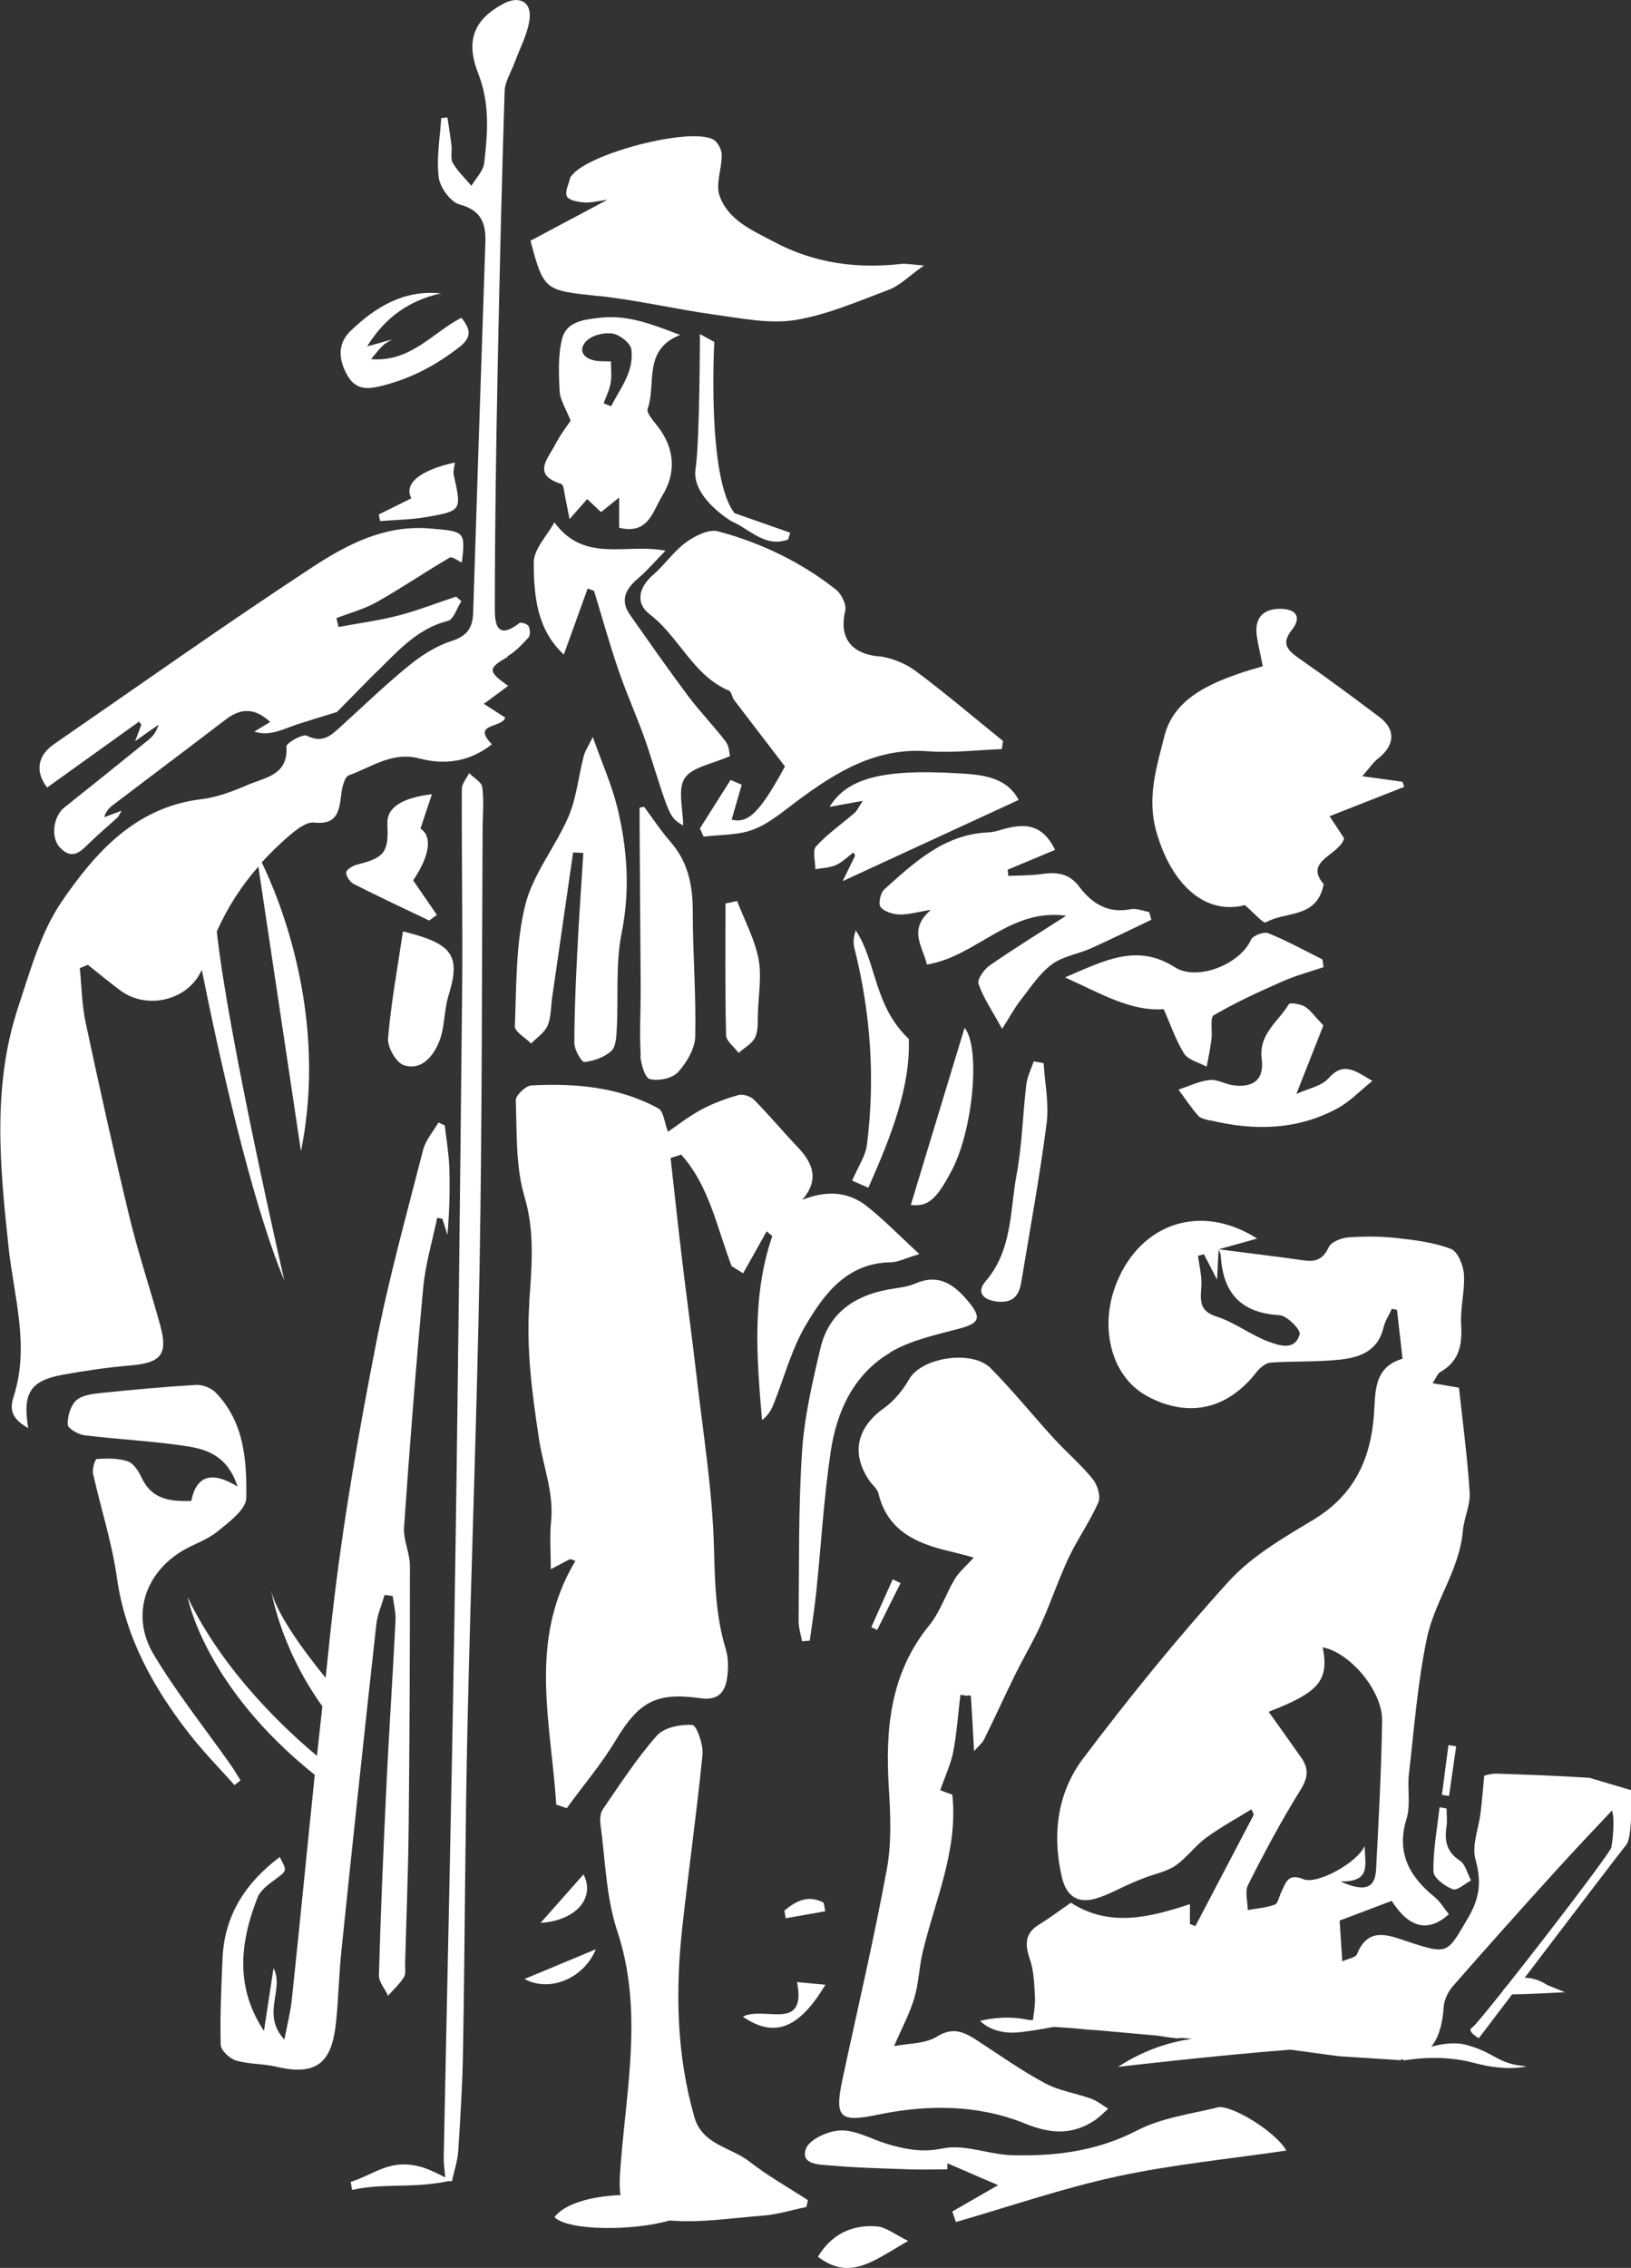 <?xml version="1.0" encoding="UTF-8"?>
<svg id="Calque_2" data-name="Calque 2" xmlns="http://www.w3.org/2000/svg" viewBox="0 0 105.24 146.32">
  <rect x="0" y="0" width="105.24" height="146.32" fill="#333333" stroke="none"/>
  <defs>
    <style>
      .cls-1 {
        fill: #fff;
      }
    </style>
  </defs>
  <g id="Calque_1-2" data-name="Calque 1">
    <g>
      <path class="cls-1" d="M57.44,87.25c1.32-.78,2.91-1.12,4.42-1.52,1.3-.34,1.51-.68.67-1.7-.9-1.1-1.9-1.9-3.47-1.22-.56.24-1.21.28-1.82.4-2.15.41-3.76,1.54-4.29,3.73-.53,2.22-1.05,4.47-1.2,6.74-.24,3.62-.18,7.26-.22,10.9,0,.43.14.87.22,1.31.16-.01.33-.02.5-.04.15-1.08.32-2.16.43-3.24.31-3.01.48-6.03.93-9.01.39-2.58,1.5-4.96,3.83-6.33Z"/>
      <path class="cls-1" d="M53.15,122.76c-.98-.53-1.78-.13-2.54.51.03.16.06.33.09.49.85-.15,1.7-.3,2.55-.45-.03-.18-.07-.37-.1-.55Z"/>
      <path class="cls-1" d="M47.93,130.11c2.07,1.42,3.65.74,5.33-2.06-.55-.05-1.14-.1-1.83-.17.63,3.25-2.13,1.52-3.5,2.23Z"/>
      <path class="cls-1" d="M54.98,76.17c.21.09.62.27,1.05.46,1.46-3.29,2.73-6.53,2.61-9.6-2.27-2.15-2.07-4.96-3.42-7-.15.42-.18.79-.09,1.14,1.05,4.17,1.35,8.4.81,12.67-.09.75-.58,1.45-.96,2.34Z"/>
      <path class="cls-1" d="M57.6,101.9c-.46,1.03-.92,2.05-1.38,3.08.13.06.25.12.38.18.5-1.01,1-2.01,1.51-3.02-.17-.08-.34-.16-.5-.24Z"/>
      <path class="cls-1" d="M62.24,66.31c-1.16,3.8-2.3,7.59-3.47,11.43,1.09.12,1.63-.3,2.65-2.24,1.37-2.61,1.86-7.92.82-9.19Z"/>
      <path class="cls-1" d="M63.66,53.71c-2.79.16-4.68,1.95-6.6,3.67-.25.22-.4.93-.24,1.14.23.3.79.46,1.21.48.57.02,1.15-.16,2.04-.3-1.51,1.3-.53,2.34-.26,3.53,3.22-.53,5.32-3.65,8.98-3.15-1.8,1.16-3.39,2.14-4.92,3.2-.37.25-.83.91-.73,1.2.31.9.87,1.71,1.52,2.9.55-.86.83-1.39,1.2-1.86.63-.8,1.21-1.71,2.01-2.3.7-.53,1.68-.66,2.51-1.03,1.31-.59,2.61-1.23,3.91-1.85-.05-.17-.09-.34-.14-.5-.4-.07-.82-.25-1.19-.18-1.46.29-2.51-.37-3.31-1.44-.69-.93-1.53-.96-2.52-.82-.68.09-1.38.08-2.07.11-.01-.13-.03-.27-.04-.4,1.04-.43,2.08-.87,3.06-1.28-.95-1.95-2.33-1.64-3.75-1.22-.23.07-.47.09-.71.1Z"/>
      <path class="cls-1" d="M53.51,52.06c.67-.12,1.28-.23,2.16-.39-.28.41-.36.63-.52.77-.83.72-1.75,1.35-2.49,2.16-.25.28-.05.97-.05,1.48.45-.08.92-.09,1.33-.27.41-.18.75-.53,1.12-.81.04.06.08.13.12.2-.2.42-.41.83-.81,1.65,4.01-1.85,7.63-3.52,11.36-5.24-.81-1.54-2.49-1.64-3.96-1.72-4.92-.29-7.13.35-8.25,2.18Z"/>
      <path class="cls-1" d="M78.09,72.28c2.85.69,5.65.64,8.28-.81.75-.42,1.36-1.07,2.18-1.73-1.13-.68-1.87-1.26-2.84-.16-.44.5-1.29.64-2.06,1,.69-1.75,1.25-3.17,1.74-4.42-.59-.62-.85-1.01-1.2-1.22-.29-.17-.96-.27-1.03-.15-.67,1.12-1.95,1.91-1.75,3.52.17,1.33-.5,1.88-1.84,1.71-.52-.07-1.04-.4-1.53-.34-.68.08-1.34.4-2,.62.42.56.81,1.16,1.27,1.68.17.19.51.25.79.32Z"/>
      <path class="cls-1" d="M56.67,42.35c-1.79-.2-2.54-1.23-2.13-2.96.09-.39-.25-1.07-.6-1.35-2.27-1.79-4.84-3.02-7.61-3.76-.6-.16-1.5.3-2.08.72-.78.57-1.35,1.43-2.09,2.07-.93.8-1.2,1.83-.23,2.57,1.9,1.45,2.78,3.94,5.11,4.92.16.07.19.41.32.59,1.07,1.41,2.15,2.81,3.29,4.3-1.62,2.97-2.37,3.7-3.44,3.43.21-.74.43-1.49.65-2.25-.24-.1-.48-.21-.72-.31-.66,1.04-1.32,2.09-1.98,3.13.08.18.16.36.24.53,1.08-.14,2.24-.08,3.23-.47,1.04-.4,1.95-1.2,2.87-1.88,2.5-1.85,5.06-3.42,8.38-3.16,1.57.12,3.17-.08,4.76-.14.03-.17.05-.34.08-.52-1.89-1.53-3.74-3.11-5.68-4.55-.67-.49-1.56-.83-2.38-.93Z"/>
      <path class="cls-1" d="M76.4,67.97c.27.42.96.58,1.46.85.11-.59.24-1.18.31-1.78.07-.53-.11-1.39.15-1.54,1.42-.83,2.92-1.52,4.43-2.18.85-.38,1.76-.62,2.65-.92-.02-.17-.05-.34-.07-.5-1.16-.58-2.3-1.21-3.49-1.69-.29-.12-1,.15-1.12.42-.7,1.58-3.47,2.7-4.92,1.77-2.43-1.55-4.52-.44-7.08.66,2.35,1.06,4.23,2.2,6.37,2.05.41.93.76,1.97,1.32,2.87Z"/>
      <path class="cls-1" d="M65.88,82.82c.57-3.44,1.2-6.86,1.65-10.32.17-1.27-.11-2.6-.19-3.91-.21-.04-.42-.07-.64-.11-.17.5-.42.99-.48,1.5-.23,1.95-.27,3.92-.63,5.84-.43,2.34-.27,4.85-2,6.85-.56.65-.24,1.18.71,1.3.97.12,1.43-.3,1.58-1.17Z"/>
      <path class="cls-1" d="M80.31,58.38c.55.47,1.21,1.23,1.37,1.13,1.27-.74,3.31-.22,3.73-2.47-1.31-1.52,1.01-1.85,1.32-2.95-.29-.45-.57-.87-.94-1.43,1.68-.66,3.24-1.27,4.81-1.89-.03-.11-.06-.22-.1-.33-.8-.11-1.61-.22-2.6-.36.47-.54.71-.9,1.02-1.14,1.08-.85,1.16-1.86.11-2.66-1.73-1.31-3.48-2.6-5.26-3.84-.75-.53-1.09-.95-.4-1.82.62-.79.28-1.32-.72-1.34-1.19-.02-1.75.64-1.54,1.85.1.6.24,1.19.37,1.85-.63.2-1.14.33-1.63.51-2.09.73-4.15,1.74-4.72,4.01-.49,1.96-1.14,3.94-.52,6.15.99,3.48,3.18,5.39,5.7,4.75Z"/>
      <path class="cls-1" d="M34.16,83.99c-.22,3.03.18,5.97.63,8.92.27,1.74.95,3.4.77,5.22-.1.98-.02,1.97-.02,3.11.55-.29.9-.47,1.24-.65.12.04.23.07.35.11-3.09,5.15-1.56,10.46-1.24,15.73.23.08.46.15.68.23,1.05-1.45,2.22-2.82,3.14-4.35,1.5-2.5,2.6-3.16,5.52-2.74,1.07.15,1.55-.37,1.68-1.28.09-.61.1-1.28-.07-1.86-.66-2.15-.71-4.31-.77-6.55-.1-3.81-.73-7.6-1.16-11.39-.27-2.36-.6-4.71-.88-7.06-.27-2.24-.51-4.48-.76-6.72.23-.07.45-.14.68-.22,1.81,2,2.31,4.72,3.26,7.2.25.15.49.31.74.46.51-.9,1.01-1.8,1.52-2.71.12.1.24.21.36.31-1.33,3.89-1,7.86-.66,11.87.43-.32.62-.7.77-1.09.67-1.68,1.14-3.49,2.05-5.03,1.21-2.06,2.69-4.02,5.49-4.06.44,0,.88-.24,1.84-.53-1.32-1.22-2.3-2.23-3.39-3.09-1.22-.97-2.64-1.02-4.16-.41,1.12-1.32.68-2.37-.3-3.4-.95-1-1.84-2.07-2.81-3.05-.22-.23-.72-.39-1.01-.31-.83.23-1.66.54-2.42.95-.84.46-1.6,1.06-2.13,1.42-.22-.56-.27-1.31-.62-1.51-2.55-1.39-5.36-1.63-8.2-1.48-.36.02-1.01.64-1,.96.08,2.09-.02,4.28.57,6.24.68,2.29.45,4.54.3,6.76Z"/>
      <path class="cls-1" d="M62,109.35c.14.02.28.04.42.06.05-.01.1-.04.14-.03.04.01.09.06.09.1.07,1.09.13,2.18.2,3.5.3-.34.54-.53.66-.78.68-1.37,1.31-2.77,1.99-4.15.54-1.1,1.18-2.16,1.68-3.28.64-1.42,1.13-2.91,1.8-4.32.57-1.2,1.36-2.3,1.89-3.52.17-.39-.06-1.13-.36-1.5-.74-.92-1.66-1.7-2.46-2.57-1.39-1.52-2.68-3.12-4.12-4.58-1.22-1.23-4.47-.69-5.26.69-.4.71-.97,1.4-1.62,1.87-1.77,1.26-2.16,2.94-.94,4.71.19.27.5.5.57.8.59,2.44,2.48,3.24,4.61,3.74.49.11.97.25,1.54.4-.51.57-.95.93-1.22,1.38-.58.97-.94,2.11-1.64,2.98-2.53,3.1-2.85,6.69-2.62,10.47.11,1.76.19,3.58-.13,5.29-.83,4.52-1.89,9.01-2.85,13.5-.56,2.59-.16,2.83,2.35,2.31,3.16-.65,6.41-.64,9.43.59,1.62.66,3,.75,4.44-.18.34-.22.62-.52.92-.78-.38-.23-.73-.52-1.14-.66-.98-.35-2.05-.5-2.95-.99-1.51-.81-2.92-1.81-4.36-2.75-.83-.54-1.55-.91-2.61-.25-.76.47-1.83.43-2.76.61.51-1.18,1.01-2.1,1.3-3.08.29-.95.31-1.98.54-2.96.8-3.36,2.3-6.58,1.92-10.18-.23-.08-.51-.19-.78-.29.31-.9.68-1.67.84-2.49.23-1.2.31-2.44.46-3.66Z"/>
      <path class="cls-1" d="M92.5,120.76c0,.4.74.94,1.24,1.13.28.11.78-.36,1.18-.57-.24-.44-.36-1.04-.73-1.28-.88-.58-.99-1.32-.85-2.24.05-.36,0-.74,0-1.12-.15-.03-.3-.06-.45-.08-.16,1.38-.42,2.77-.4,4.15Z"/>
      <path class="cls-1" d="M93.97,112.67c-.17-.03-.34-.05-.51-.08-.14,1.07-.28,2.14-.42,3.21.15.02.31.05.46.07.15-1.07.31-2.14.46-3.21Z"/>
      <path class="cls-1" d="M37.65,120.93c-.94,1.06-1.78,2.02-2.77,3.13,2.3-.15,3.55-1.62,2.77-3.13Z"/>
      <path class="cls-1" d="M41.32,68.09c.03.55.29,1.45.61,1.53.56.14,1.45-.04,1.82-.45.56-.61,1.09-1.51,1.11-2.3.06-2.69-.16-5.39-.16-8.08,0-1.67-.3-3.17-1.43-4.47-.62-.71-1.15-1.51-1.71-2.27-.1.02-.2.04-.29.06,0,.41,0,.82,0,1.23.02,3.49.05,6.97.07,10.46,0,1.43-.08,2.87,0,4.3Z"/>
      <path class="cls-1" d="M34.27,67.33c.36-.38.86-.7,1.06-1.15.24-.56.21-1.22.3-1.84.45-3.11.9-6.23,1.35-9.34.22,0,.44.02.66.03-.13,2.13-.29,4.25-.39,6.38-.1,1.96-.19,3.93-.19,5.89,0,.43.47,1.24.65,1.22.61-.07,1.3-.31,1.74-.72.31-.29.32-.96.35-1.47.11-2.04-.09-4.14.31-6.13.56-2.77.37-5.44-.28-8.11-.35-1.44-.97-2.81-1.58-4.54-.3.62-.51.92-.59,1.25-.33,1.29-.46,2.66-.97,3.87-.84,1.96-2.3,3.71-2.8,5.73-.62,2.51-.56,5.19-.67,7.81-.01.36.69.75,1.07,1.13Z"/>
      <path class="cls-1" d="M46.84,47.86c-.78-1.02-1.68-1.94-2.45-2.97-1.28-1.71-2.5-3.46-3.73-5.21-.67-.95-.3-1.68.51-2.36.59-.5,1.09-1.1,1.77-1.79-2.54-.5-5.22.83-7.17-1.83-.45.84-1.34,1.73-1.33,2.61.01,2.1.18,4.29,1.94,5.92.5-1.38,1.02-2.82,1.54-4.26.14.05.27.1.41.15.53,1.73,1.01,3.48,1.6,5.18.61,1.77,1.41,3.47,1.97,5.25,1.33,4.17,1.29,4.18,2.18,4.71,0-1.05-.37-2.33.1-3.05.48-.73,1.79-.92,2.92-1.43-.04-.15-.04-.62-.26-.91Z"/>
      <path class="cls-1" d="M46.81,58.3c0,2.83-.03,5.65.04,8.48,0,.39.53.77.81,1.15.37-.33.87-.59,1.07-1.01.21-.44.15-1.01.17-1.53.04-1.18.26-2.4.04-3.54-.25-1.28-.9-2.48-1.38-3.72-.25.05-.5.11-.75.16Z"/>
      <path class="cls-1" d="M36.22,31.23c.16.05.19.59.26.9.08.38.15.76.27,1.36.5-.56.8-.9,1.14-1.29.33.31.59.56.89.84.36-.29.67-.54,1.17-.94v1.95c1.89.46,2.16-1.05,2.79-2.08.91-1.47.78-3.05-.27-4.42-.28-.37-.78-.9-.68-1.18.57-1.58-.34-3.81,2.1-4.76-1.74-.65-3.33-1.32-5.18-1.11-1.05.12-2.15.24-2.44,1.35-.27,1.08-.22,2.27-.16,3.4.03.55.39,1.09.71,1.89-.19.29-.66.89-1,1.55-.46.9-1.52,1.94.39,2.53ZM37.91,21.94c.39-.35,1.14-.51,1.66-.41.45.09,1.12.62,1.17,1.02.18,1.43-.72,2.5-1.31,3.66-.16-.06-.32-.12-.48-.19.16-.43.37-.85.45-1.3.08-.44.02-.91.02-1.4-.41-.02-.75.01-1.06-.06-.85-.19-1.05-.79-.45-1.33Z"/>
      <path class="cls-1" d="M15.53,114.88c-.23-.36-.44-.73-.69-1.08-1.65-2.34-3.45-4.59-4.92-7.05-1.48-2.47-.6-5.22,1.84-6.69.74-.44,1.6-.71,2.26-1.24.74-.61,1.85-1.42,1.87-2.16.04-2.41-.12-4.91-1.97-6.81-.29-.3-.84-.52-1.25-.5-2.05.12-4.1.31-6.14.52-.56.06-1.24.14-1.61.48-.37.34-.57,1.03-.55,1.56,0,.25.68.64,1.08.69,2.18.27,4.39.37,6.56.7,1.33.2,2.67.62,3.32,2.61-1.72-1.05-2.67-.66-2.99.93-1.36.04-2.53-.1-3.18-1.46-.2-.42-.51-.95-.9-1.09-.62-.22-1.34-.2-2.02-.16-.1,0-.3.64-.24.93.5,2.24,1.22,4.44,1.54,6.71.54,3.85,2.33,7.07,4.64,10.05.91,1.17,1.96,2.24,2.95,3.35.12-.1.25-.19.37-.29Z"/>
      <path class="cls-1" d="M30.27,49.88c-.16.34-.47.68-.47,1.01-.02,4.32.06,8.65.02,12.97-.14,13.55-.28,27.1-.5,40.64-.18,11.58-.46,23.15-.69,34.73,0,.42.06.84.1,1.25-.55-.27-1.01-.51-1.47-.65-2.07-.61-3,.42-4.63.94.03.17.06.35.09.52,2.01-.46,3.89-.08,6.23-.57.07,0,.14,0,.21.01.14-.66.37-1.31.41-1.98.14-2.2.28-4.41.31-6.61.12-7,.13-14.01.29-21.01.22-9.89.61-19.78.78-29.67.16-9.31.14-18.63.19-27.94,0-.91.1-1.83-.02-2.73-.04-.34-.56-.61-.86-.92Z"/>
      <path class="cls-1" d="M24.81,102.9c.18.02.36.05.53.07.06.53.21,1.07.18,1.6-.18,3.64-.43,7.29-.6,10.93-.19,3.98-.36,7.96-.47,11.94-.01.43.39.88.59,1.32.35-.4.75-.76,1.03-1.21.13-.21.06-.56.07-.85.08-2.97.2-5.94.23-8.92.06-5.58.08-11.16.08-16.74,0-.83-.43-1.68-.38-2.49.36-5.17.76-10.33,1.24-15.49.14-1.51.59-2.99.9-4.49.11.02.22.04.33.06.11.35.22.69.33,1.04.13-1.48.17-2.92.12-4.36-.03-.9-.19-1.8-.29-2.7-.14-.06-.28-.13-.41-.19-.34.59-.83,1.14-.99,1.77-1.07,4.18-2.23,8.34-3.05,12.57-1.05,5.36-2,10.76-2.66,16.18-.22,1.77-.39,3.54-.58,5.31-1.39-1.71-3.38-4.38-3.55-5.88,0,0,.47,3.71,3.34,7.72-.11,1.06-.24,2.13-.35,3.19-1.82-1.51-6.01-5.33-8.34-10.23,0,0,1.04,5.74,8.2,11.46-.5,4.83-.97,9.66-1.48,14.49-.08.76-.27,1.5-.48,2.59-1.52-1.65.02-3.22-.7-4.61-.22,1.41-.42,2.73-.62,4.05-1.89-2.86-1.53-5.74-.42-8.59.19-.49.73-.88,1.18-1.21.72-.54.75-.5.26-1.42-2.17,1.63-3.56,3.72-3.69,6.5-.08,1.87-.17,3.74-.12,5.61,0,.36.58.9.99,1.02.85.25,1.78.2,2.65.41,2.9.69,3.58-.68,3.81-2.96.15-1.48.18-2.97.33-4.45.73-7.05,1.48-14.09,2.26-21.13.07-.64.35-1.26.53-1.9Z"/>
      <path class="cls-1" d="M78.56,135.97c-1.75.42-3.62.67-5.19,1.48-2.58,1.34-5.26,1.67-8.05,1.6-1.5-.04-3.08-.73-4.48-.44-1.34.28-2.42.06-3.6-.29-1-.3-1.99-.89-2.98-.87-.8.01-2.05.58-2.26,1.19-.36,1.03.88,1.01,1.57,1.07,1.68.15,3.36.19,5.05.25.84.03,1.68,0,2.51,0,0-.13,0-.26,0-.39,1.03.44,2.05.89,3.27,1.41-1.11.64-2.03,1.17-2.95,1.7.08.23.15.46.23.68,3.46-1,6.88-2.18,10.39-2.94,3.56-.77,7.2-1.12,10.93-1.67-.68-1.23-3.59-2.99-4.44-2.79Z"/>
      <path class="cls-1" d="M44.81,136.61c-1.16-4.04-1.24-8.17-.78-12.31.41-3.7.93-7.39,1.3-11.1.06-.64-.38-1.89-.66-1.91-.76-.05-1.82.16-2.29.69-1.29,1.46-2.36,3.12-3.47,4.73-.17.24-.21.65-.17.95.32,2.32.36,4.74,1.09,6.93,1.64,4.95.64,9.88.24,14.8-.08.98-.13,1.69-.03,2.23-1.85.07-3.63.55-4.26,1.43.89.88,5.04.9,7.43.21,1.96.17,4-.16,6-.31.95-.07,1.88-.37,2.82-.56l.1-.44c-1.26-.82-2.58-1.56-3.76-2.48-1.2-.94-3.05-1.09-3.56-2.86Z"/>
      <path class="cls-1" d="M38.45,125.76c-1.66.69-3.01,1.26-4.61,1.92,1.66.89,3.83-.05,4.61-1.92Z"/>
      <path class="cls-1" d="M52.78,145.6c2.08,1.61,3.67.2,5.82-1.02-.83-.4-1.42-.9-2.04-.94-1.61-.12-2.92.52-3.79,1.97Z"/>
      <path class="cls-1" d="M28.45,18.93c-.28.49-.51,1.05-.83,1.51.32-.46.55-1.02.84-1.51,0,0,0,0-.01,0Z"/>
      <path class="cls-1" d="M8.96,46.53c.05.08.1.15.16.23-.1.26-.2.52-.4,1.06.69-.49,1.1-.78,1.51-1.06-.12.41-.34.72-.62.95-1.81,1.47-3.63,2.93-5.45,4.38-.72.57-.91,1.92-.3,2.58.85.92,1.42.18,2.01-.38.55-.53,1.14-1.02,1.7-1.54.09-.08.13-.2.27-.44-.47.17-.8.3-1.12.42.12-.39.33-.62.58-.8,2.42-1.84,4.86-3.67,7.28-5.52.99-.76,1.91-.72,2.85.17-.35.21-.68.42-1.02.62.52.17.99.12,1.43,0,.49-.13.96-.35,1.44-.5.82-.26,1.64-.51,2.46-.76.75-.76,1.49-1.52,2.24-2.28,1.49-1.4,2.77-3.06,4.92-3.6.37-.09.58-.83.87-1.27-.11-.1-.23-.2-.34-.3-1.24.41-2.45.89-3.71,1.22-1.27.33-2.58.5-3.88.74l-.13-.57c.87-.34,1.79-.58,2.59-1.03,1.6-.9,3.12-1.94,4.71-2.87.16-.1.56.22.79.31.25-2.02.16-2-2.01-2.19-2.92-.26-5.35,1-7.6,2.47-5.64,3.7-11.14,7.6-16.69,11.43-1.11.76-1.23,1.8-.46,2.81,1.98-1.42,3.96-2.84,5.94-4.26Z"/>
      <path class="cls-1" d="M24.52,33.62c1-.08,2-.09,2.99-.26,2.29-.4,2.28-.43,1.77-2.7-.06-.25.04-.52.07-.82-2.25.49-3.31,1.36-2.81,2.31-.7.35-1.4.7-2.1,1.04.03.14.06.28.09.43Z"/>
      <path class="cls-1" d="M24.84,24.84c1.78-.47,3.33-1.31,4.78-2.43.85-.66.75-1.16.15-1.91-1.87.96-3.26,2.88-5.83,2.67.35-.41.54-.67.78-.89.17-.16.38-.25.58-.38-.54.15-1.07.3-1.61.45,1.13-1.85,2.71-2.97,4.75-3.42-2.38-.25-4.22.88-5.83,2.43-.88.85-.75,1.93-.16,2.92.59.98,1.45.81,2.4.56Z"/>
      <path class="cls-1" d="M38.59,19.09c2.54.27,5.04.87,7.58,1.22,1.7.23,3.48.6,5.13.34,2.07-.34,4.07-1.21,6.06-1.96.71-.27,1.29-.88,2.26-1.56-.78-.06-1.14-.14-1.49-.1-2.88.32-5.62-.05-8.21-1.44-1.4-.74-2.93-1.38-3.49-2.96-.27-.76.15-1.75.14-2.64,0-.34-.27-.84-.55-.99-1.53-.82-8.13.92-9.15,2.35-.03.04-.07.07-.08.12-.09.41-.36.91-.21,1.2.13.26.71.36,1.1.39.4.04.82-.08,1.51-.17-1.84.98-3.38,1.8-4.96,2.64.86,3.24.92,3.2,4.37,3.57Z"/>
      <path class="cls-1" d="M25.04,66.99c-.05.57.53,1.59,1.03,1.74,1.02.32,1.77-.41,2.21-1.39.45-1,.34-2.11.68-3.18.81-2.61.13-3.3-2.96-4.07-.35,2.37-.77,4.62-.96,6.89Z"/>
      <path class="cls-1" d="M32.73,42.35c.52-.3.96-.77,1.37-1.22.13-.14.11-.53.01-.73-.07-.14-.5-.28-.6-.2-1.62,1.26-1.58-.3-1.58-1.07,0-5.09.08-10.18.18-15.26.12-5.99.26-11.98.45-17.97.02-.63.42-1.25.65-1.87.34-.93.84-1.84.96-2.8.14-1.13-.68-1.53-1.69-.99-1.83.98-2.48,2.31-1.63,4.48.77,1.96.62,3.86.39,5.81-.06.51-.54.97-.82,1.46-.41-.48-.88-.93-1.2-1.47-.17-.29-.04-.75-.09-1.13-.07-.61-.17-1.21-.26-1.81-.13.01-.27.03-.4.04-.08,1.28-.32,2.58-.16,3.83.08.65.76,1.58,1.34,1.74,1.39.37,1.71,1.21,1.67,2.44-.27,7.97-.54,15.94-.79,23.91-.03.99-.41,1.51-1.43,1.83-.99.32-1.95.94-2.76,1.61-1.59,1.3-3.07,2.74-4.6,4.12-.57.51-1.09.79-1.93.37-.28-.14-1.34.47-1.33.69.13,1.85-1.36,1.99-2.47,2.47-.96.41-1.98.81-3.01.93-4.26.51-6.85,3.44-9.02,6.61-1.35,1.98-2.03,4.46-2.8,6.79-1.69,5.08-1.19,10.27-.63,15.48.34,3.21,1.39,6.41.32,9.7-.32.97.07,1.49.95,2-.37-2.27.12-3.06,2.25-3.45,1.46-.26,2.93-.48,4.41-.6,1.91-.17,2.37-.72,1.86-2.58-.65-2.36-1.43-4.68-2-7.05-1-4.14-1.92-8.3-2.81-12.47-.25-1.15-.26-2.35-.38-3.53.17-.07.35-.14.52-.21.69.55,1.37,1.11,2.08,1.64,1.74,1.31,4.42.64,5.27-1.32,1,4.99,3.09,14.66,5.33,20.06,0,0-3.65-15.85-4.36-22.54.69-1.54,1.58-2.93,2.68-4.18l2.75,18.36c1.77-8.7-1.41-16.32-2.53-18.63.55-.61,1.15-1.19,1.79-1.74.45-.38,1.08-.88,1.58-.83,1.39.15,1.62-.6,1.74-1.68.05-.49.21-1.26.51-1.37,1.47-.52,2.8-1.56,4.58-1.08,1.6.43,3.22.21,4.65-.92-1.34-1.37.66-1.04.86-1.72-.42-.27-.83-.54-1.38-.89.57-.42,1.02-.75,1.57-1.16-1.34-.94-1.31-1.14-.03-1.87Z"/>
      <path class="cls-1" d="M24.99,53.17c.11,1.8-.19,2.18-1.95,2.61-.27.07-.68.31-.7.5-.02.24.24.63.48.75,1.61.82,3.24,1.58,4.87,2.36.17-.12.33-.24.5-.36-.51-.74-1.02-1.48-1.53-2.23,1.1-1.64,1.23-2.85.47-3.34.24-.73.48-1.44.74-2.22-2,.24-2.94.9-2.87,1.93Z"/>
      <path class="cls-1" d="M105.22,115.49l-2.66-.79c-1.99-.13-3.99-.2-5.99-.27-.34-.01-.69.11-.8.13-.09.97-.15,1.7-.24,2.42-.12.99-.57,2.07-.33,2.96.39,1.43.31,2.46-.48,3.81-1.35,2.29-1.25,2.39-3.9,1.51-1.16-.38-2.54-1.01-3.26.82-.09.22-.58.29-.95.46-.07-1.09-.13-1.97-.17-2.63,1.15-.43,2.22-.84,3.36-1.27q1.69,2.65,3.69.86c-.3-.36-.54-.79-.9-1.09-1.64-1.33-2.52-2.86-1.83-5.08.27-.89.04-1.92.15-2.87.34-2.94.56-5.92,1.17-8.81.5-2.35,2.1-4.39,2.31-6.88.07-.83.49-1.65.44-2.46-.14-2.27-.45-4.54-.69-6.78-.58-.1-1.06-.18-1.7-.29.23-.35.31-.61.48-.71,1.23-.69,1.44-1.74,1.36-3.06-.07-1.08.25-2.18.18-3.26-.04-.58-.4-1.46-.83-1.63-1.09-.42-2.3-.57-3.47-.7-1.03-.12-2.09-.12-3.12-.05-.46.03-1.14.28-1.3.63-.36.76-.81.97-1.58.86-1.84-.26-3.68-.48-5.52-.72.77-.21,1.54-.43,2.48-.69-3.65-2.32-7.48-.98-9.04,2.78-1.18,2.82-.44,6.04,1.86,7.34,2,1.13,4.82,1.48,7.15-1.52.22-.28.59-.58.9-.6,1.45-.1,2.92-.03,4.37-.18,1.31-.13,2.54-.51,2.91-2.08.1-.42.36-.81.54-1.21.11.02.22.05.33.07.12,1.02.23,2.05.36,3.15-1.92.56-1.74,2.24-1.85,3.67-.23,2.91-1.33,5.17-3.92,6.73-1.91,1.15-3.94,2.32-5.42,3.94-3.31,3.64-6.42,7.48-9.39,11.41-1.69,2.22-2.05,4.93-1.4,7.71.29,1.23,1.04,1.72,2.22,1.36.77-.23,1.48-.64,2.22-.96.29-.13.59-.25.88-.36.67-.26,1.42-.4,2-.79.73-.5,1.26-1.27,1.98-1.8.93-.68,1.95-1.23,2.93-1.84.05.12.1.23.15.35-1.26,2.4-2.51,4.79-3.77,7.19-.12-.05-.23-.09-.35-.14v-1.28c-2.59.85-5.17,1.52-7.68-.09-.7.48-1.34.97-2.03,1.39-.92.56-.96,1.25-.63,2.22.27.77.3,1.65.34,2.48.02.48-.06.97-.13,1.48h-.21c-.18-.01-1.35-.38-3.2.05,0,0,.8.92,2.52.74.81-.09,1.6-.23,2.22-.35.71.04,1.4.09,2.06.16.27.03.5.04.71.05,0,0,0,0,0,0l3.99.36c.39.07.76.12,1.13.16.14.01.26,0,.39-.02l.66.06c-1.29.18-2.99.64-4.78,1.81,0,0,6.29-.74,11.13-1.11l3.09.42,4.02.26s.01-.03.02-.04c.06,0,.1-.03.16-.03-.05.05-.06.08.02.08.23-.02,2.33-.43,4.52.16,2.19.59,3.4.22,3.4.22-1.88-.13-2.01-.88-3.89-1.38-.72-.19-1.54-.08-2.26.12.46-.56.73-1.41.8-2.54.03-.47.28-1.01.6-1.37,2.2-2.52,4.44-5.02,6.69-7.5,1.15-1.26,2.34-2.53,3.57-3.83.2.5.05,1.94-.04,2.38-.06.32-4.14,5.66-6.78,8.98-.1.1-.19.2-.23.29-1.05,1.32-1.84,2.28-1.96,2.34-.42.23.42.7.42.7,0,0,.9-1.19,2.15-2.83,1.1,0,3.41-.14,3.41-.14l-1.14-.46c-.59-.38-1.09-.47-1.46-.47,2.7-3.55,6.3-8.28,6.56-8.59.42-.51.31-3.52.31-3.52ZM81.85,86.56c-1.15-.43-2.17-1.24-3.33-1.61-1.18-.37-1.06-1.07-1-1.97.04-.65-.14-1.31-.22-1.96.13-.03.25-.06.38-.1.27.52.53,1.03.85,1.64.04-.73.07-1.33.1-1.94.05.13.13.25.14.38.13,2.4,1.28,3.71,3.78,3.85.49.03,1.39.94,1.31,1.23-.29,1.09-1.32.73-2,.48ZM84.1,121.24c-1.02-.42-1.14.26-1.43.84-.14.27-.2.72-.41.8-.55.2-1.16.25-1.75.35,0-.55-.2-1.19.02-1.62,1.05-2.08,2.15-4.15,3.38-6.12.49-.79.55-1.37.06-2.08-.68-.97-1.37-1.93-2.11-2.97,3.26-1.26,3.9-2.02,3.49-4.16,1.77.35,3.87,2.82,3.83,4.75-.05,3.2-.22,6.4-.39,9.59-.07,1.36-.91,1.38-2.3.77,2.04.03,1.56-1.12,1.57-2.3-.47,1.08-3.07,2.52-3.96,2.15Z"/>
      <path class="cls-1" d="M45.16,21.56s0,6.86-.28,8.7c-.28,1.84,2.32,3.37,2.32,3.37,1.18.51,2.16,1.72,3.65,1.18.05-.15.09-.3.14-.44-1.2-.42-2.39-.84-3.59-1.26-1.8-2.25-1.31-11.05-1.31-11.05l-.92-.5Z"/>
    </g>
  </g>
</svg>